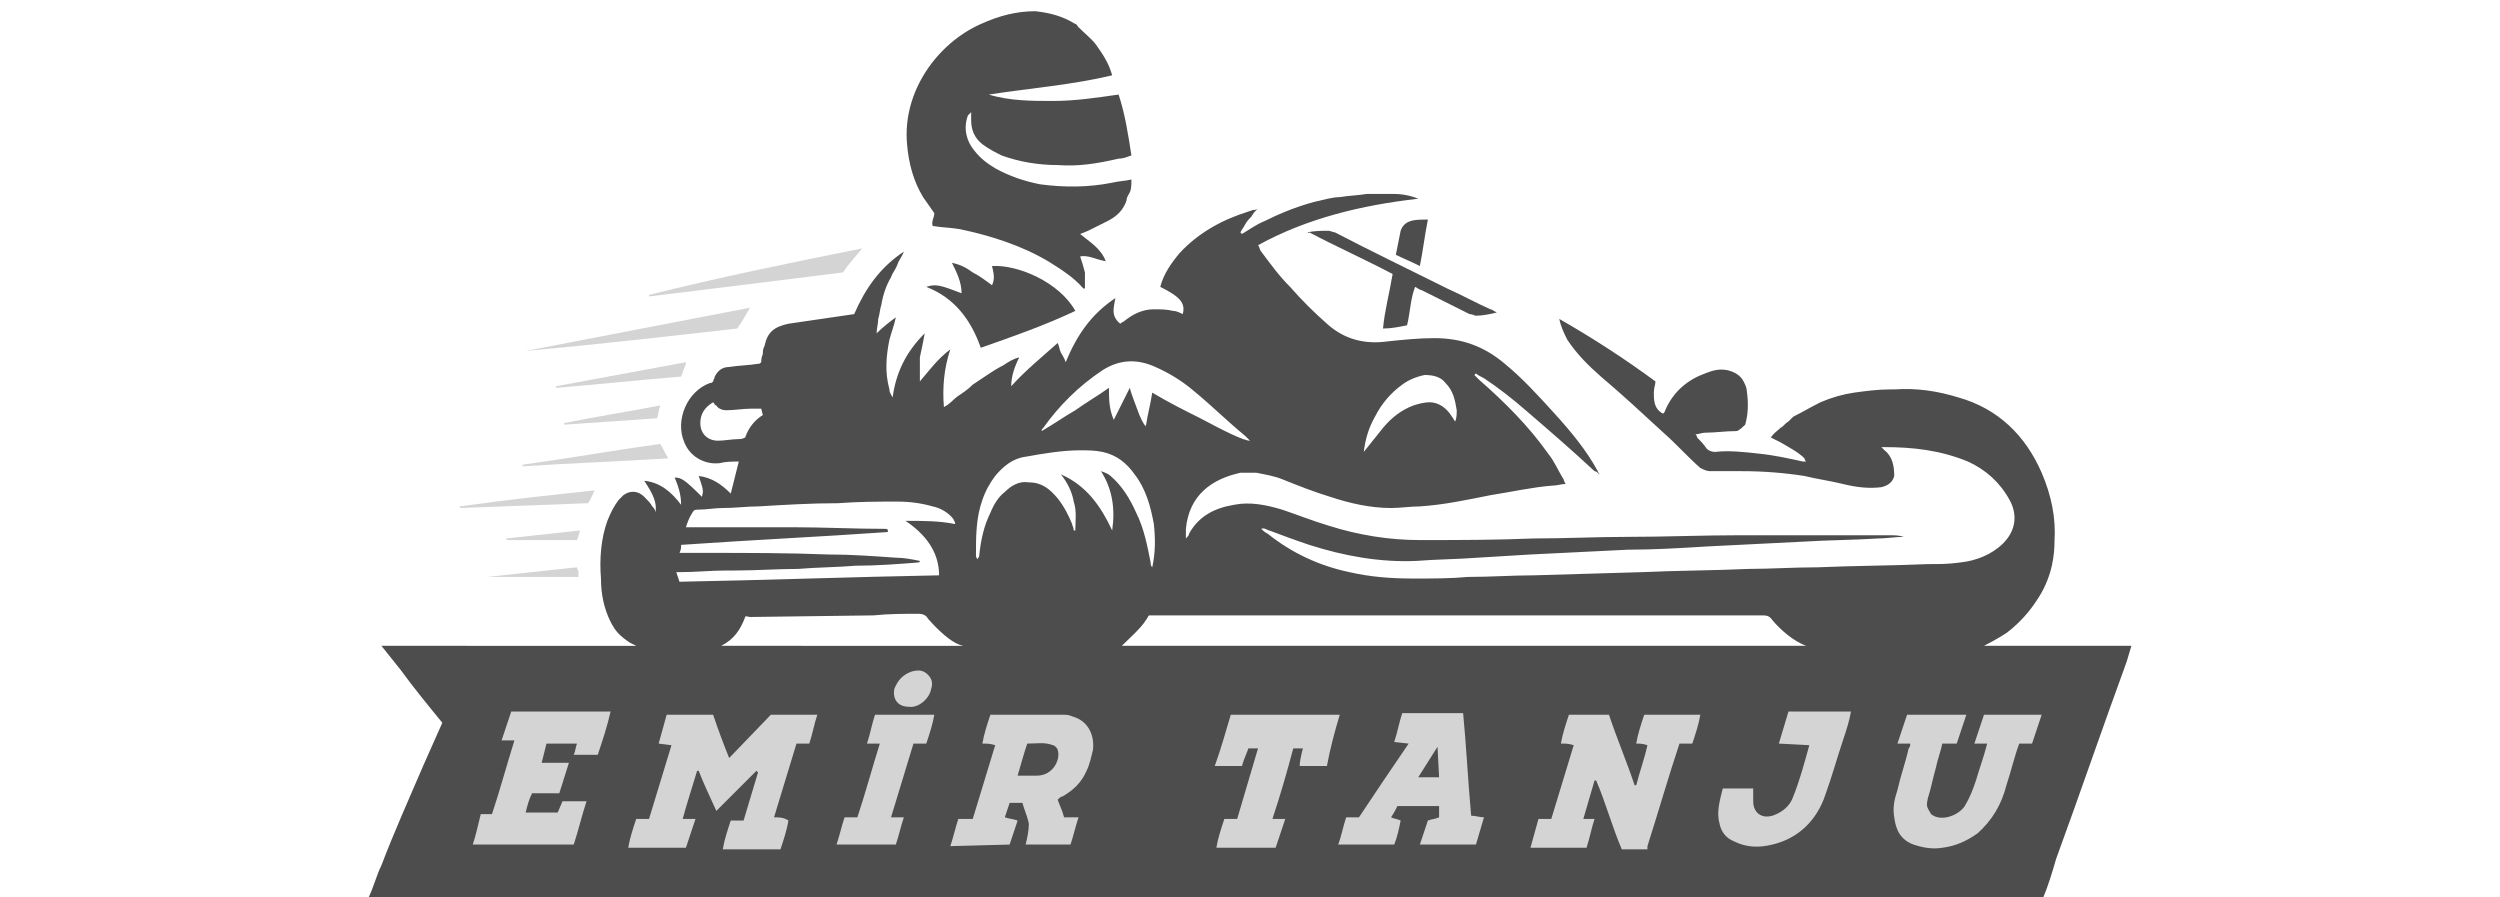 <svg xmlns="http://www.w3.org/2000/svg" xmlns:xlink="http://www.w3.org/1999/xlink" id="Layer_1" x="0px" y="0px" viewBox="0 0 156 56" xml:space="preserve"> <g> <g> <polygon fill="#D4D4D4" points="126.1,54.2 26.8,54.2 30.6,40.9 131,40.9 "></polygon> <path fill="#D4D4D4" d="M40.5,18.4c4.4-1.1,8.8-2,13.3-2.9C53.4,16,53,16.4,52.6,17c-4,0.5-8,1-12.1,1.5V18.4L40.5,18.4L40.5,18.4 z M32.8,21.9c4.7-0.9,9.3-1.8,14-2.7c-0.3,0.5-0.5,0.9-0.8,1.3C41.6,21,37.2,21.5,32.8,21.9C32.8,22,32.8,22,32.8,21.9L32.8,21.9z M32.6,29c2.9-0.4,5.7-0.9,8.6-1.3c0.2,0.3,0.3,0.6,0.5,0.9c-3.1,0.2-6.1,0.3-9.1,0.5V29z M42.8,22.7l-0.3,0.8 c-2.6,0.2-5.2,0.5-7.8,0.7v-0.1c2.7-0.5,5.4-1,8.1-1.5L42.8,22.7L42.8,22.7z M37.1,30.6c-0.1,0.2-0.2,0.5-0.4,0.8 c-2.7,0.1-5.4,0.2-8,0.3v-0.1C31.5,31.2,34.3,30.9,37.1,30.6C37.1,30.5,37.1,30.6,37.1,30.6L37.1,30.6z M41.2,25.3 c-0.1,0.3-0.1,0.5-0.2,0.8l-5.8,0.4v-0.1C37.2,26,39.1,25.7,41.2,25.3L41.2,25.3z M30.4,36c1.9-0.2,3.7-0.4,5.6-0.6 c0,0.1,0.1,0.2,0.1,0.3s0,0.2,0,0.3H30.4C30.4,36.1,30.4,36.1,30.4,36L30.4,36L30.4,36z M36.2,33.1c-0.1,0.3-0.1,0.4-0.2,0.6h-4.4 v-0.1L36.2,33.1L36.2,33.1z"></path> </g> <g> <path fill="#4D4D4D" d="M82.9,14.4c-0.4,0-0.9,0-1.3,0.1c0,0,0,0.1,0.1,0c1.7,0.9,3.5,1.7,5.2,2.6c-0.2,1.2-0.5,2.3-0.6,3.4 c0.5,0,1-0.1,1.5-0.2c0.2-0.8,0.2-1.6,0.5-2.4c0.2,0.1,0.3,0.2,0.4,0.2c1,0.5,2,1,3,1.5c0.2,0,0.3,0.1,0.4,0.1 c0.4,0,0.9-0.1,1.3-0.2c-0.2-0.1-0.3-0.2-0.4-0.2c-0.9-0.4-1.8-0.9-2.7-1.3c-2.4-1.2-4.7-2.3-7-3.5C83.2,14.5,83,14.4,82.9,14.4z"></path> <path fill="#4D4D4D" d="M87.4,14.4c-0.1,0.5-0.2,1-0.3,1.5c0.4,0.2,0.9,0.4,1.5,0.7c0.2-1,0.3-1.9,0.5-2.9c-0.4,0-0.8,0-1.1,0.1 C87.7,13.9,87.5,14.1,87.4,14.4z"></path> <path fill="#4D4D4D" d="M57.8,17.9c1.8,0.7,2.8,2.1,3.4,3.8c2-0.7,4-1.4,5.9-2.3c-1-1.8-3.6-2.9-5.2-2.8c0.1,0.4,0.2,0.8,0,1.2 c-0.4-0.3-0.8-0.6-1.2-0.8c-0.4-0.3-0.8-0.5-1.3-0.6c0.3,0.6,0.6,1.2,0.6,1.9C58.7,17.8,58.4,17.7,57.8,17.9z"></path> <path fill="#4D4D4D" d="M57.6,12.3c0.2,0.3,0.5,0.7,0.7,1c0,0.3-0.2,0.5-0.1,0.8c0.6,0.1,1.1,0.1,1.7,0.2c1.9,0.4,3.8,1,5.5,2 c0.8,0.5,1.6,1,2.2,1.7h0.1c0-0.3,0-0.7,0-1c-0.1-0.4-0.2-0.7-0.3-1c0.5-0.1,1,0.2,1.6,0.3c-0.3-0.8-1-1.2-1.6-1.7l0.5-0.2 c0.4-0.2,0.8-0.4,1.2-0.6c0.6-0.3,1-0.7,1.2-1.3c0-0.2,0.1-0.3,0.2-0.5s0.1-0.5,0.1-0.8c-0.4,0.1-0.8,0.1-1.2,0.2 c-1.5,0.3-3,0.3-4.5,0.1c-1-0.2-1.9-0.5-2.8-1c-0.5-0.3-0.9-0.6-1.3-1.1c-0.5-0.6-0.7-1.4-0.4-2.2c0,0,0.1-0.1,0.2-0.2 c0,0.2,0,0.4,0,0.5c0,0.6,0.2,1.1,0.7,1.5c0.4,0.3,0.8,0.5,1.2,0.7c1.1,0.4,2.3,0.6,3.5,0.6c1.3,0.1,2.5-0.1,3.8-0.4 c0.3,0,0.5-0.1,0.8-0.2c-0.2-1.3-0.4-2.6-0.8-3.8c-1.4,0.2-2.7,0.4-4.1,0.4c-1.3,0-2.7,0-4-0.4c2.6-0.4,5.2-0.6,7.7-1.2 c-0.2-0.7-0.5-1.2-1-1.9c-0.3-0.4-0.7-0.7-1.1-1.1c-0.1-0.1-0.1-0.2-0.2-0.2c-0.8-0.5-1.6-0.7-2.5-0.8c-1.2,0-2.3,0.3-3.4,0.8 c-2.7,1.2-4.9,4.2-4.6,7.5C56.7,10.2,57,11.3,57.6,12.3z"></path> <path fill="#4D4D4D" d="M123.8,40.3c0.8-0.4,1.4-0.8,1.4-0.8c1.2-0.9,1.8-1.9,2-2.2c0.9-1.4,1-2.8,1-3.5c0.1-1.5-0.2-2.9-0.8-4.3 c-1-2.3-2.7-4-5.2-4.7c-1.3-0.4-2.6-0.6-4-0.5c-0.1,0-0.2,0-0.3,0c-0.7,0-1.5,0.1-2.2,0.2s-1.4,0.3-2.1,0.6 c-0.6,0.3-1.1,0.6-1.7,0.9c-0.1,0.1-0.2,0.2-0.3,0.3c-0.2,0.1-0.3,0.3-0.5,0.4c-0.2,0.2-0.4,0.3-0.6,0.6c0.2,0.1,0.4,0.2,0.6,0.3 c0.5,0.3,1.1,0.6,1.5,1c0,0,0,0.1,0.1,0.2c-0.1,0-0.2,0-0.2,0c-0.9-0.2-1.8-0.4-2.8-0.5c-0.9-0.1-1.8-0.2-2.7-0.1 c-0.2,0-0.4-0.1-0.5-0.2c-0.2-0.3-0.4-0.5-0.6-0.7c0,0,0-0.1-0.1-0.2c0.2,0,0.4-0.1,0.6-0.1c0.6,0,1.3-0.1,1.9-0.1 c0.1,0,0.2,0,0.6-0.4c0.2-0.7,0.2-1.4,0.1-2.1c0-0.2-0.1-0.4-0.2-0.6c-0.2-0.4-0.6-0.6-1-0.7c-0.5-0.1-0.9,0-1.4,0.2 c-1.1,0.4-1.9,1.1-2.4,2.1c-0.1,0.2-0.1,0.3-0.2,0.4c-0.1,0-0.2-0.1-0.2-0.1c-0.4-0.3-0.4-0.8-0.4-1.2c0-0.3,0.1-0.5,0.1-0.7 c-1.9-1.4-3.9-2.7-6-3.9c0.1,0.5,0.3,0.9,0.5,1.3c0.6,0.9,1.3,1.6,2.1,2.3c1.3,1.1,2.6,2.3,3.9,3.5c0.8,0.7,1.5,1.5,2.3,2.2 c0.2,0.1,0.4,0.2,0.6,0.2c0.6,0,1.3,0,2,0c1.3,0,2.6,0.1,3.9,0.3c0.8,0.2,1.6,0.3,2.4,0.5s1.6,0.3,2.4,0.2 c0.4-0.1,0.7-0.3,0.8-0.7c0-0.6-0.1-1.2-0.6-1.6c-0.1-0.1-0.1-0.1-0.2-0.2c0.1,0,0.2,0,0.2,0c1.8,0,3.5,0.2,5.2,0.9 c1.1,0.5,2,1.3,2.6,2.4c0.5,0.9,0.4,1.9-0.4,2.7c-0.7,0.7-1.7,1.1-2.7,1.2c-0.7,0.1-1.3,0.1-2,0.1c-2.3,0.1-4.6,0.1-6.9,0.2 c-1.5,0-2.9,0.1-4.3,0.1c-2.2,0.1-4.4,0.1-6.6,0.2l-6.8,0.2c-1.3,0-2.7,0.1-4.1,0.1c-1.1,0.1-2.2,0.1-3.4,0.1 c-1.4,0-2.7-0.1-4-0.4c-1.9-0.4-3.6-1.2-5.1-2.4c-0.2-0.1-0.3-0.2-0.4-0.3c0.2-0.1,0.4,0.1,0.5,0.1c0.8,0.3,1.6,0.6,2.5,0.9 c2.2,0.7,4.4,1.1,6.7,1c1.2-0.1,2.5-0.1,3.8-0.2l3.3-0.2c2-0.1,4.1-0.2,6.1-0.3c1.6,0,3.3-0.1,4.9-0.2c2-0.1,4-0.2,6-0.3 c1.6-0.1,3.1-0.1,4.7-0.2c0.5,0,1.1-0.1,1.6-0.1c-0.3-0.1-0.6-0.1-0.9-0.1c-0.7,0-1.4,0-2.1,0c-0.4,0-0.9,0-1.3,0 c-0.9,0-1.8,0-2.7,0c-1.1,0-2.2,0-3.3,0c-2.3,0-4.6,0.1-6.9,0.1c-2,0-3.9,0.1-5.9,0.1c-2.4,0.1-4.7,0.1-7.1,0.1 c-1.9,0-3.8-0.3-5.7-0.9c-1-0.3-2-0.7-2.9-1c-1-0.3-2-0.5-3-0.3c-1.2,0.2-2.2,0.7-2.8,1.8c0,0.1-0.1,0.2-0.2,0.3 c0-0.3,0-0.4,0-0.6c0.2-2.1,1.6-3.1,3.4-3.5c0.3,0,0.7,0,1,0c0.5,0.1,1.1,0.2,1.6,0.4c1,0.4,2,0.8,3,1.1c1.2,0.4,2.5,0.7,3.8,0.7 c0.6,0,1.2-0.1,1.8-0.1c1.5-0.1,2.9-0.4,4.4-0.7c1.3-0.2,2.6-0.5,3.9-0.6c0.3,0,0.5-0.1,0.8-0.1c-0.1-0.1-0.1-0.3-0.2-0.4 c-0.3-0.5-0.5-1-0.9-1.5c-1.2-1.7-2.7-3.2-4.3-4.6c-0.1-0.1-0.2-0.2-0.3-0.3c0.1-0.1,0.1-0.1,0.1-0.1c0.1,0.1,0.3,0.2,0.5,0.3 c0.9,0.6,1.8,1.3,2.6,2c1.4,1.2,2.9,2.5,4.3,3.8c0.1,0,0.2,0.1,0.3,0.2c0-0.1-0.1-0.1-0.1-0.2C99,28.1,98,26.9,97,25.8 s-2-2.2-3.1-3.1c-1.3-1.1-2.7-1.6-4.4-1.6c-1,0-1.9,0.1-2.9,0.2c-1.4,0.2-2.7-0.1-3.8-1.1c-0.8-0.7-1.6-1.5-2.3-2.3 c-0.7-0.7-1.2-1.4-1.8-2.2c-0.1-0.1-0.1-0.3-0.2-0.4c3.1-1.7,6.5-2.5,10-2.9c-0.5-0.2-1-0.3-1.6-0.3c-0.5,0-1.1,0-1.6,0 c-0.6,0.1-1.1,0.1-1.7,0.2c-0.5,0-1.1,0.2-1.6,0.3c-1.1,0.3-2.1,0.7-3.1,1.2c-0.5,0.2-0.9,0.5-1.4,0.8c-0.1-0.1-0.1-0.1-0.1-0.1 c0.1-0.2,0.2-0.3,0.3-0.5c0.1-0.2,0.3-0.4,0.4-0.5c0.1-0.2,0.2-0.3,0.4-0.5c-0.1,0.1-0.2,0.1-0.3,0.1l-0.3,0.1 c-1.6,0.5-3.1,1.3-4.3,2.6c-0.5,0.6-1,1.3-1.2,2.1c1.2,0.6,1.6,1,1.4,1.7c-0.2-0.1-0.4-0.2-0.6-0.2c-0.4-0.1-0.8-0.1-1.2-0.1 c-0.7,0-1.3,0.3-1.8,0.7c-0.1,0.1-0.2,0.1-0.3,0.2c-0.6-0.5-0.4-1-0.3-1.6c-1.5,1-2.4,2.3-3.1,4c-0.1-0.3-0.2-0.4-0.3-0.6 c-0.1-0.2-0.1-0.4-0.2-0.6c-1,0.9-2,1.7-2.9,2.7c0-0.6,0.2-1.2,0.5-1.8c-0.4,0.1-0.7,0.3-1,0.5c-0.4,0.2-0.7,0.4-1,0.6 S61,23.8,60.7,24c-0.3,0.3-0.6,0.5-0.9,0.7c-0.3,0.2-0.5,0.5-0.9,0.7c-0.1-1.2,0-2.4,0.4-3.6c-0.8,0.6-1.3,1.3-1.9,2 c0-0.5,0-1,0-1.5c0.1-0.5,0.2-0.9,0.3-1.5c-1.2,1.2-1.8,2.5-2,4c-0.1-0.2-0.2-0.3-0.2-0.5c-0.3-1.1-0.2-2.1,0-3.1 c0.1-0.4,0.3-0.9,0.4-1.4c-0.4,0.3-0.8,0.6-1.2,1c0-0.3,0.1-0.6,0.1-0.9c0.1-0.3,0.1-0.6,0.2-0.9c0.1-0.6,0.3-1.2,0.6-1.7 c0.1-0.3,0.3-0.5,0.4-0.8c0.1-0.3,0.3-0.5,0.4-0.8c-1.5,1-2.4,2.3-3.1,3.9c-1.4,0.2-2.7,0.4-4.1,0.6c-0.9,0.2-1.3,0.5-1.5,1.4 c-0.1,0.2-0.1,0.3-0.1,0.5c-0.1,0.2-0.1,0.4-0.1,0.5c-0.1,0.1-0.1,0.1-0.2,0.1c-0.6,0.1-1.2,0.1-1.8,0.2c-0.4,0-0.7,0.2-0.9,0.6 c0,0.1-0.1,0.2-0.1,0.3c-0.1,0.1-0.1,0.1-0.2,0.1c-1.4,0.5-2.2,2.3-1.6,3.7c0.4,1,1.4,1.4,2.2,1.3c0.4-0.1,0.8-0.1,1.2-0.1l-0.5,2 c-0.6-0.6-1.2-1-2-1.1c0.3,0.9,0.3,0.9,0.2,1.3c-1.1-1.1-1.3-1.2-1.7-1.2c0.2,0.5,0.4,1,0.4,1.7c-0.6-0.8-1.3-1.4-2.3-1.5 c0.6,0.9,0.8,1.4,0.7,2c0-0.2-0.1-0.3-0.2-0.4c-0.1-0.2-0.3-0.4-0.5-0.6c-0.4-0.4-0.9-0.4-1.3-0.1c-0.1,0.1-0.2,0.2-0.3,0.3 c-0.3,0.4-0.5,0.8-0.7,1.3c-0.4,1.1-0.5,2.4-0.4,3.6c0,1,0.2,1.9,0.6,2.7c0.3,0.6,0.6,0.9,1.2,1.3l0.4,0.2H23.8 c0.4,0.5,0.8,1,1.2,1.5c0.8,1.1,1.7,2.2,2.6,3.3c-0.4,0.9-0.8,1.8-1.2,2.7c-0.9,2.1-1.8,4.1-2.6,6.2c-0.3,0.6-0.5,1.4-0.8,2h104.5 c0.3-0.7,0.6-1.7,0.8-2.4c1.5-4.1,2.9-8.2,4.4-12.3c0.1-0.3,0.2-0.7,0.3-1H123.8z M85.8,26c0.4-0.8,1-1.5,1.7-2 c0.4-0.3,0.9-0.5,1.4-0.6c0.5,0,1,0.1,1.3,0.5c0.5,0.5,0.6,1.1,0.7,1.7c0,0.2,0,0.5-0.1,0.7c-0.1-0.1-0.1-0.2-0.2-0.3 c-0.3-0.5-0.8-0.9-1.4-0.9c-0.3,0-0.7,0.1-1,0.2c-0.8,0.3-1.4,0.8-1.9,1.4c-0.4,0.5-0.8,1-1.2,1.5C85.2,27.4,85.4,26.7,85.8,26z M65.1,26.7c1-1.4,2.2-2.6,3.7-3.6c1.1-0.7,2.2-0.7,3.3-0.2c0.9,0.4,1.7,0.9,2.4,1.5c1.1,0.9,2.1,1.9,3.2,2.8 c0.1,0.1,0.2,0.2,0.3,0.3c-0.4,0-1.6-0.6-3.1-1.4c-1-0.5-2-1-3-1.6c-0.1,0.7-0.3,1.4-0.4,2.1c-0.2-0.2-0.3-0.5-0.4-0.7 c-0.1-0.3-0.2-0.5-0.3-0.8c-0.1-0.3-0.2-0.5-0.3-0.9l-1,2c-0.3-0.7-0.3-1.3-0.3-2c-0.7,0.5-1.4,0.9-2.1,1.4 c-0.7,0.4-1.4,0.9-2.1,1.3C65,26.8,65,26.8,65.1,26.7z M61.3,31.2c0.2-0.6,0.5-1.1,0.8-1.5c0.5-0.6,1.1-1.1,1.9-1.2 c1.1-0.2,2.3-0.4,3.4-0.4c0.5,0,0.9,0,1.4,0.1c0.9,0.2,1.5,0.7,2,1.4c0.7,0.9,1,2,1.2,3.1c0.1,0.9,0.1,1.8-0.1,2.7 c-0.1-0.1-0.1-0.2-0.1-0.3c-0.2-1-0.4-2.1-0.9-3.1c-0.4-0.9-0.9-1.7-1.6-2.3c-0.1-0.1-0.3-0.2-0.6-0.3c0.7,1.1,0.9,2.3,0.7,3.7 c-0.7-1.5-1.6-2.8-3.2-3.5c0.4,0.5,0.7,1.1,0.8,1.7c0.2,0.6,0.1,1.2,0.1,1.8H67c0-0.2-0.1-0.3-0.1-0.4c-0.2-0.5-0.5-1.1-0.9-1.6 c-0.5-0.6-1-1-1.8-1c-0.6-0.1-1.1,0.2-1.5,0.6C62.3,31,62,31.5,61.8,32c-0.4,0.8-0.6,1.7-0.7,2.7c0,0.1-0.1,0.1-0.1,0.2 c-0.1-0.1-0.1-0.2-0.1-0.3C60.9,33.5,60.9,32.3,61.3,31.2z M46.1,27.4c-0.4,0-0.9,0.1-1.3,0.1c-0.6,0-1.1-0.4-1.1-1.1 c0-0.6,0.3-1,0.8-1.3c0.1,0.1,0.1,0.2,0.2,0.2c0.1,0.2,0.4,0.3,0.6,0.3c0.5,0,1.1-0.1,1.6-0.1c0.2,0,0.4,0,0.6,0l0.1,0.4 c-0.5,0.3-0.9,0.8-1.1,1.4C46.3,27.4,46.2,27.4,46.1,27.4z M55.9,34.8c-1.4-0.1-2.8-0.2-4.2-0.2c-2.5-0.1-5.1-0.1-7.6-0.1 c-0.5,0-0.9,0-1.3,0c-0.1,0-0.2,0-0.4,0c0.1-0.2,0.1-0.3,0.1-0.5c4.3-0.3,8.6-0.5,12.9-0.8v-0.1c0-0.1-0.1-0.1-0.2-0.1 c-1.9,0-3.8-0.1-5.7-0.1c-1.7,0-3.3,0-4.9,0c-0.4,0-0.9,0-1.3,0c-0.2,0-0.3,0-0.5,0c0.1-0.3,0.2-0.6,0.4-0.9 c0.1-0.2,0.2-0.2,0.4-0.2c0.5,0,1-0.1,1.5-0.1c0.8,0,1.5-0.1,2.2-0.1c1.7-0.1,3.3-0.2,5-0.2c1.3-0.1,2.5-0.1,3.7-0.1 c0.8,0,1.5,0.1,2.2,0.3c0.5,0.1,1,0.4,1.3,0.8c0,0.1,0.1,0.1,0.1,0.3c-1-0.2-2-0.2-3.1-0.2c1.2,0.8,2.1,1.9,2.1,3.4 c-5.4,0.1-10.8,0.3-16.2,0.4l-0.2-0.6c0.1,0,0.2,0,0.3,0c0.9,0,1.9-0.1,2.8-0.1c0.2,0,0.3,0,0.5,0c1.4,0,2.7-0.1,4-0.1 c1.2-0.1,2.4-0.1,3.6-0.2c1.3,0,2.6-0.1,3.9-0.2c0,0,0.1,0,0.1-0.1C56.9,34.9,56.4,34.8,55.9,34.8z M46.5,38.5c0-0.1,0.2,0,0.3,0 l7.7-0.1c1-0.1,1.9-0.1,2.8-0.1c0.3,0,0.5,0.1,0.6,0.3c0.7,0.8,1.4,1.4,1.9,1.6c0.2,0.1,0,0,0.3,0.1H45 C45.8,39.9,46.2,39.3,46.5,38.5z M58.1,43c-0.1,0.6-0.8,1.2-1.4,1.1c-0.7,0-1-0.5-0.9-1.1c0.2-0.5,0.5-0.9,1.1-1.1 c0.4-0.1,0.7-0.1,1,0.2C58.2,42.4,58.2,42.7,58.1,43z M37.3,47.1h-1.5c0.1-0.2,0.1-0.4,0.2-0.7h-1.9l-0.3,1.2h1.7l-0.6,1.9h-1.7 c-0.2,0.4-0.3,0.8-0.4,1.2h2l0.3-0.7h1.5c-0.3,0.9-0.5,1.8-0.8,2.7h-6.3c0.2-0.6,0.3-1.1,0.5-1.9h0.7c0.5-1.5,0.9-3,1.4-4.6h-0.8 l0.6-1.8h6.2C37.9,45.3,37.6,46.2,37.3,47.1z M50.5,46.4h-0.8L48.3,51c0.3,0,0.6,0,0.9,0.2c-0.1,0.6-0.3,1.2-0.5,1.8h-3.6 c0.1-0.6,0.3-1.2,0.5-1.8h0.8c0.3-1,0.6-2,0.9-3l-0.1-0.1l-2.5,2.5c-0.4-0.9-0.8-1.7-1.1-2.5h-0.1c-0.3,1-0.6,1.9-0.9,3h0.8 c-0.2,0.6-0.4,1.2-0.6,1.8h-3.6c0.1-0.6,0.3-1.2,0.5-1.8h0.8c0.5-1.6,0.9-3,1.4-4.6l-0.8-0.1l0.5-1.8h2.9c0.3,0.9,0.6,1.7,1,2.7 l2.6-2.7H51C50.8,45.2,50.7,45.8,50.5,46.4z M57.8,46.4H57L55.6,51h0.8c-0.2,0.6-0.3,1.1-0.5,1.7h-3.7c0.2-0.6,0.3-1.1,0.5-1.7 c0.2,0,0.5,0,0.8,0c0.5-1.5,0.9-3,1.4-4.6c-0.3,0-0.5,0-0.8,0c0.2-0.6,0.3-1.2,0.5-1.8h3.7C58.2,45.2,58,45.8,57.8,46.4z M68.2,46.8c-0.1,0.4-0.2,0.9-0.4,1.3c-0.3,0.7-0.8,1.2-1.5,1.6c-0.1,0-0.2,0.1-0.3,0.2c0.1,0.3,0.3,0.7,0.4,1.1h0.9 c-0.2,0.6-0.3,1.1-0.5,1.7H64c0.1-0.4,0.2-0.9,0.2-1.3c-0.1-0.5-0.3-0.9-0.4-1.3H63L62.7,51c0.3,0.1,0.5,0.1,0.8,0.2L63,52.7 l-3.7,0.1c0.2-0.6,0.3-1.1,0.5-1.7c0.3,0,0.6,0,0.9,0l1.4-4.6c-0.3-0.1-0.5-0.1-0.8-0.1c0.1-0.6,0.3-1.2,0.5-1.8c1.5,0,3,0,4.5,0 c0.2,0,0.4,0,0.6,0.1C68,45,68.3,46,68.2,46.8z M71.5,38.7c0.1-0.1,0.1-0.2,0.2-0.3c0.1,0,0.3,0,0.4,0c3.4,0,6.8,0,10.2,0 c3.8,0,7.6,0,11.4,0c3.2,0,6.4,0,9.6,0c2.2,0,4.4,0,6.6,0c0.3,0,0.5,0,0.7,0.3c0.5,0.6,1.3,1.3,2.1,1.6H70 C70.4,39.9,71.2,39.2,71.5,38.7z M81.1,47.8c0-0.3,0.1-0.7,0.2-1.1h-0.6c-0.4,1.5-0.8,2.9-1.3,4.4h0.8c-0.2,0.6-0.4,1.2-0.6,1.8 h-3.7c0.1-0.6,0.3-1.2,0.5-1.8h0.8l1.3-4.4h-0.6c-0.1,0.3-0.3,0.7-0.4,1.1h-1.7c0.4-1.1,0.7-2.2,1-3.2h6.8c-0.3,1-0.6,2.1-0.8,3.2 H81.1z M92.1,52.7h-3.5l0.5-1.5c0.3-0.1,0.5-0.1,0.7-0.2v-0.7c-0.9,0-1.8,0-2.6,0c-0.1,0.2-0.2,0.4-0.4,0.7 c0.2,0.1,0.4,0.1,0.6,0.2c-0.1,0.5-0.2,1-0.4,1.5h-3.5c0.2-0.5,0.3-1.1,0.5-1.7h0.8c1-1.5,2-3,3.1-4.6L87,46.3 c0.2-0.6,0.3-1.2,0.5-1.8h3.8c0.2,2.1,0.3,4.2,0.5,6.4c0.3,0,0.5,0.1,0.8,0.1L92.1,52.7z M105.6,46.4c-0.3,0-0.5,0-0.8,0 c-0.7,2.1-1.3,4.2-2,6.4V53h-1.6c-0.6-1.4-1-2.9-1.6-4.3h-0.1l-0.7,2.4c0.3,0,0.4,0,0.7,0c-0.2,0.6-0.3,1.2-0.5,1.8h-3.5l0.5-1.8 h0.8l1.4-4.6c-0.3-0.1-0.5-0.1-0.8-0.1c0.1-0.6,0.3-1.2,0.5-1.8h2.5c0.5,1.5,1.1,2.9,1.6,4.4h0.1c0.2-0.8,0.5-1.6,0.7-2.5 c-0.3-0.1-0.5-0.1-0.7-0.1c0.1-0.6,0.3-1.2,0.5-1.8h3.5C106,45.2,105.8,45.8,105.6,46.4z M115,46.2c-0.4,1.2-0.7,2.3-1.1,3.4 c-0.5,1.5-1.6,2.7-3.3,3.1c-0.8,0.2-1.6,0.2-2.4-0.2c-0.5-0.2-0.8-0.6-0.9-1.1c-0.2-0.7,0-1.4,0.2-2.2h1.9c0,0.3,0,0.6,0,0.8 c0,0.7,0.5,1.1,1.2,0.9c0.6-0.2,1.1-0.6,1.3-1.2c0.4-1,0.7-2.1,1-3.2l-1.9-0.1l0.6-2h3.9C115.4,45,115.2,45.6,115,46.2z M126.8,46.4H126c-0.3,0.8-0.5,1.7-0.8,2.6c-0.3,1.2-0.9,2.2-1.8,3c-0.7,0.5-1.4,0.8-2.2,0.9c-0.6,0.1-1.2,0-1.8-0.2 c-0.8-0.3-1.1-0.9-1.2-1.7c-0.1-0.6,0-1.1,0.2-1.7c0.2-0.9,0.5-1.7,0.7-2.6c0.1-0.1,0.1-0.2,0.1-0.3c-0.3,0-0.5,0-0.8,0 c0.2-0.6,0.4-1.2,0.6-1.8h3.7c-0.2,0.6-0.4,1.2-0.6,1.8h-0.9c-0.1,0.5-0.3,1-0.4,1.5c-0.2,0.7-0.3,1.3-0.5,1.9 c-0.1,0.5-0.1,0.5,0.2,1c0.6,0.5,1.7,0.1,2.1-0.5c0.3-0.5,0.5-1,0.7-1.6c0.2-0.7,0.5-1.5,0.7-2.3h-0.8c0.2-0.6,0.4-1.2,0.6-1.8 h3.6C127.2,45.2,127,45.8,126.8,46.4z"></path> <path fill="#4D4D4D" d="M65.7,46.5c-0.5-0.2-1-0.1-1.6-0.1c-0.2,0.6-0.4,1.3-0.6,2c0.5,0,0.9,0,1.2,0c1,0,1.5-1,1.3-1.6 C66,46.7,65.8,46.5,65.7,46.5z"></path> <polygon fill="#4D4D4D" points="88.5,48.5 89.8,48.5 89.7,46.6 "></polygon> </g> </g> </svg>